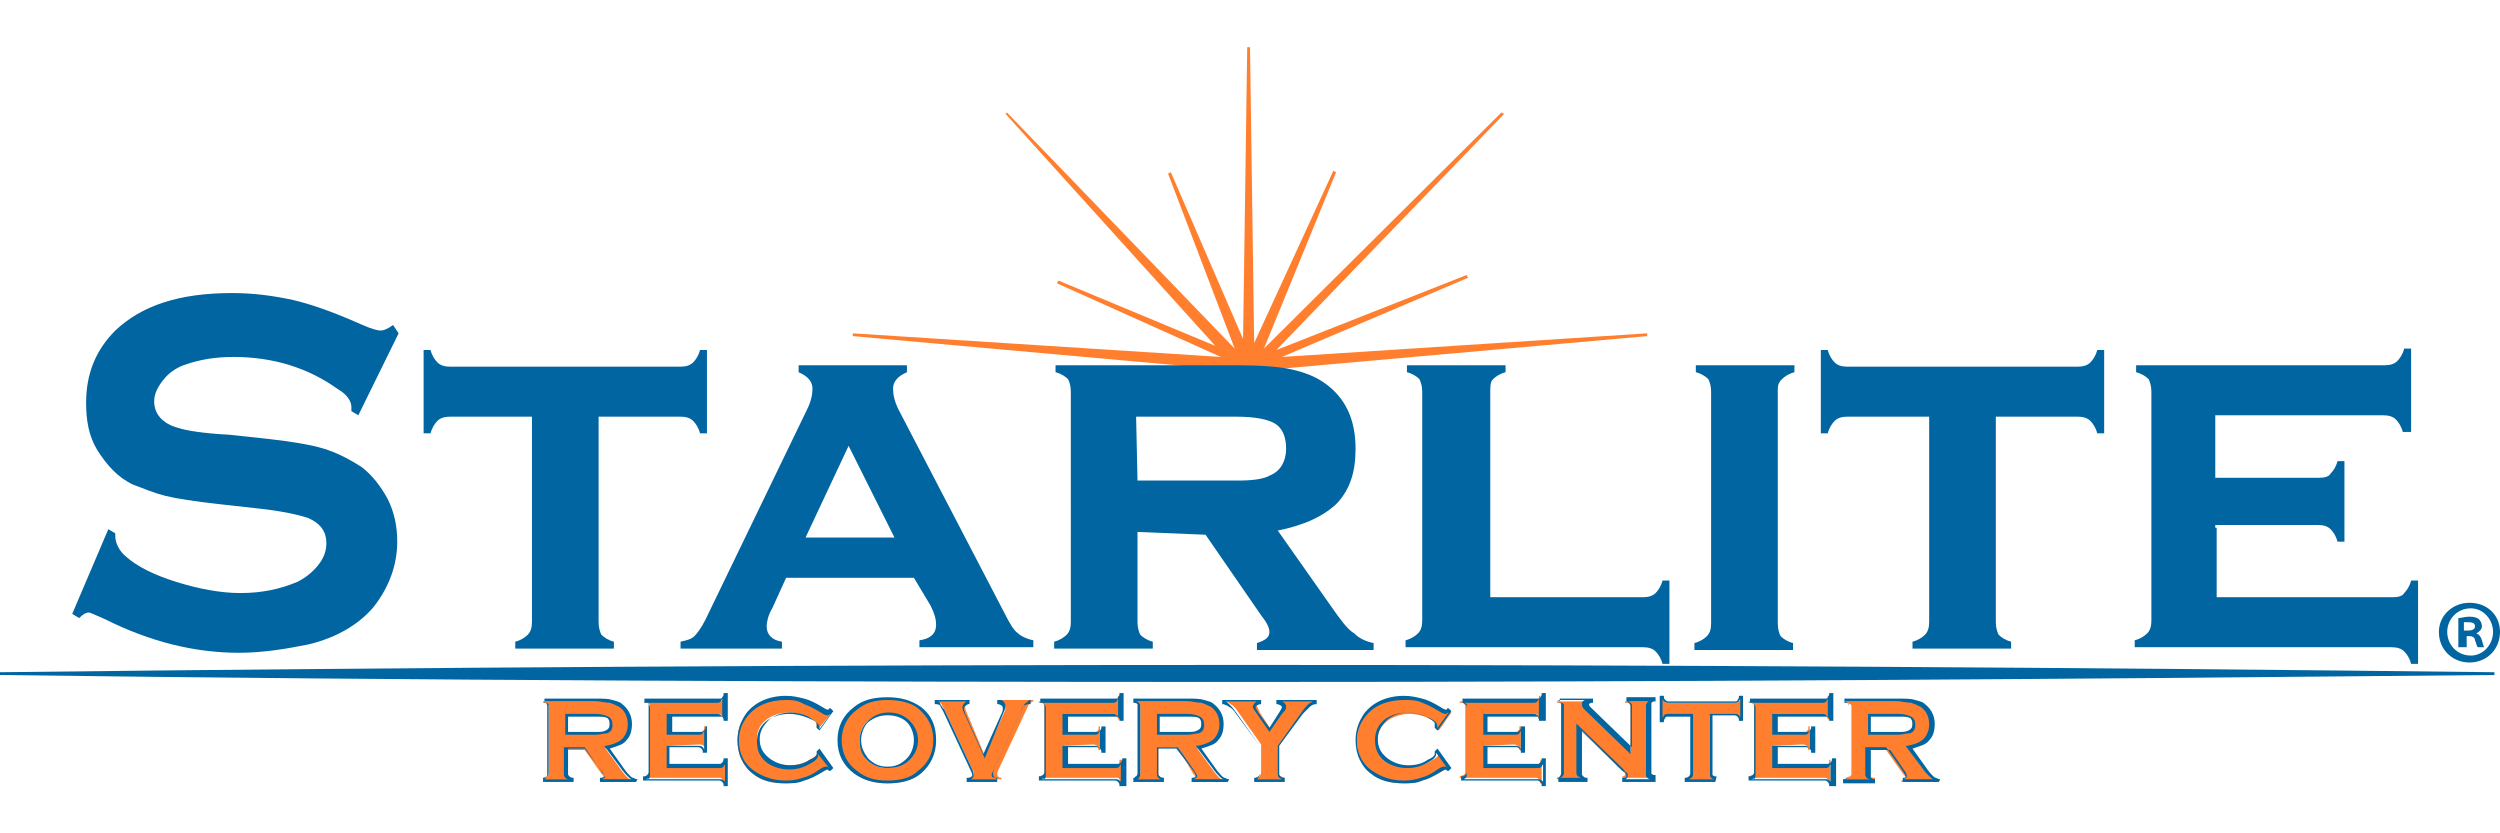 <?xml version="1.0" encoding="utf-8"?>
<!-- Generator: Adobe Illustrator 24.3.0, SVG Export Plug-In . SVG Version: 6.00 Build 0)  -->
<svg version="1.1" id="Layer_1" xmlns="http://www.w3.org/2000/svg" xmlns:xlink="http://www.w3.org/1999/xlink" x="0px" y="0px"
	 viewBox="0 0 180 60" style="enable-background:new 0 0 180 60;" xml:space="preserve">
<style type="text/css">
	.st0{fill:#FF7F2F;}
	.st1{fill:#0065A1;}
</style>
<g>
	<g>
		<path class="st0" d="M40.8,53.8v1.9c0,0.1,0,0.2,0.1,0.2c0,0.1,0.1,0.1,0.3,0.1v0.1h-2.1V56c0.1,0,0.2-0.1,0.3-0.1
			c0.1-0.1,0.1-0.1,0.1-0.2v-4.8c0-0.1,0-0.2-0.1-0.2c0-0.1-0.1-0.1-0.3-0.1v-0.1h3.8c0.5,0,0.9,0,1.1,0.1c0.3,0,0.5,0.1,0.7,0.3
			c0.4,0.3,0.6,0.7,0.6,1.3c0,0.5-0.1,0.8-0.4,1.1s-0.7,0.5-1.3,0.6l1.1,1.5c0.2,0.3,0.4,0.5,0.5,0.6c0.1,0.1,0.3,0.2,0.4,0.2v0.1
			h-2.4v-0.1c0.2,0,0.3-0.1,0.3-0.2s-0.1-0.2-0.2-0.3L42.1,54h-1.3V53.8z M40.8,52.8h2.1c0.3,0,0.6,0,0.7-0.1
			c0.2-0.1,0.3-0.3,0.3-0.6c0-0.2-0.1-0.4-0.2-0.5c-0.2-0.1-0.4-0.1-0.8-0.1h-2.1V52.8z"/>
		<path class="st0" d="M48.1,53.7v1.4h3.7c0.1,0,0.2,0,0.2-0.1c0.1,0,0.1-0.1,0.1-0.3h0.1v1.7h-0.1c0-0.1-0.1-0.2-0.1-0.3
			C51.9,56,51.9,56,51.8,56h-5.4v-0.1c0.1,0,0.2-0.1,0.3-0.1c0.1-0.1,0.1-0.1,0.1-0.2v-4.7c0-0.1,0-0.2-0.1-0.2
			c0-0.1-0.1-0.1-0.3-0.1v-0.1h5.3c0.1,0,0.2,0,0.3-0.1c0.1,0,0.1-0.1,0.1-0.3h0.1v1.7h-0.1c0-0.1-0.1-0.2-0.1-0.3
			c-0.1,0-0.1-0.1-0.3-0.1h-3.5v1.3h2.2c0.1,0,0.2,0,0.2-0.1c0.1,0,0.1-0.1,0.1-0.3h0.2V54h-0.1c0-0.1-0.1-0.2-0.1-0.3
			c-0.1,0-0.1-0.1-0.3-0.1L48.1,53.7L48.1,53.7z"/>
		<path class="st0" d="M58.9,54.1l0.9,1.3l-0.1,0.1c-0.1-0.1-0.1-0.1-0.2-0.1s-0.2,0.1-0.4,0.2c-0.5,0.3-0.9,0.5-1.3,0.6
			c-0.4,0.1-0.8,0.2-1.3,0.2c-1,0-1.7-0.2-2.3-0.7c-0.3-0.3-0.6-0.6-0.8-1s-0.3-0.9-0.3-1.4c0-0.7,0.2-1.3,0.6-1.8
			c0.6-0.8,1.6-1.2,2.9-1.2c0.5,0,0.9,0.1,1.3,0.2c0.4,0.1,0.8,0.3,1.3,0.6c0.2,0.1,0.4,0.2,0.4,0.2s0.1,0,0.2-0.1l0.1,0.1l-1,1.2
			l-0.1-0.1v-0.1v-0.1c0-0.2-0.2-0.4-0.7-0.6c-0.4-0.2-0.9-0.3-1.3-0.3c-0.6,0-1.2,0.2-1.6,0.5c-0.5,0.4-0.7,0.8-0.7,1.4
			c0,0.6,0.2,1.1,0.7,1.4c0.4,0.3,0.9,0.5,1.6,0.5c0.5,0,1-0.1,1.5-0.4C58.7,54.5,58.9,54.3,58.9,54.1L58.9,54.1L58.9,54.1z"/>
		<path class="st0" d="M63.9,50.3c0.9,0,1.7,0.2,2.3,0.7c0.7,0.6,1.1,1.4,1.1,2.4c0,1-0.4,1.7-1.1,2.3c-0.6,0.5-1.4,0.7-2.3,0.7
			c-0.9,0-1.7-0.2-2.3-0.7c-0.7-0.6-1.1-1.3-1.1-2.3c0-1,0.4-1.8,1.1-2.3C62.3,50.5,63,50.3,63.9,50.3z M63.9,51.4
			c-0.6,0-1.1,0.2-1.5,0.6s-0.5,0.8-0.5,1.4c0,0.5,0.2,1,0.5,1.3c0.4,0.4,0.9,0.6,1.5,0.6s1.1-0.2,1.5-0.6c0.4-0.4,0.5-0.8,0.5-1.3
			c0-0.6-0.2-1-0.5-1.4C65,51.6,64.5,51.4,63.9,51.4z"/>
		<path class="st0" d="M70.9,54.4l1.4-3.1c0.1-0.2,0.1-0.3,0.1-0.4c0-0.2-0.1-0.3-0.3-0.4v-0.1h2.3v0.1c-0.1,0-0.2,0.1-0.3,0.2
			c-0.1,0.1-0.1,0.2-0.2,0.4l-2,4.3c-0.1,0.2-0.1,0.3-0.1,0.3c0,0.2,0.1,0.3,0.3,0.3v0.1h-2.3V56c0.2,0,0.3-0.2,0.3-0.3
			c0-0.1,0-0.2-0.1-0.3l-2-4.3c-0.1-0.2-0.2-0.3-0.2-0.4c-0.1-0.1-0.2-0.1-0.3-0.2v-0.1h2.3v0.1c-0.2,0.1-0.3,0.2-0.3,0.4
			c0,0.1,0,0.2,0.1,0.4L70.9,54.4z"/>
		<path class="st0" d="M76.6,53.7v1.4h3.7c0.1,0,0.2,0,0.2-0.1c0.1,0,0.1-0.1,0.1-0.3h0.2v1.7h-0.1c0-0.1-0.1-0.2-0.1-0.3
			C80.5,56,80.5,56,80.4,56h-5.6v-0.1c0.1,0,0.2-0.1,0.3-0.1c0.1-0.1,0.1-0.1,0.1-0.2v-4.7c0-0.1,0-0.2-0.1-0.2
			c0-0.1-0.1-0.1-0.3-0.1v-0.1h5.3c0.1,0,0.2,0,0.3-0.1c0.1,0,0.1-0.1,0.1-0.3h0.1v1.7h-0.1c0-0.1-0.1-0.2-0.1-0.3
			c-0.1,0-0.1-0.1-0.3-0.1h-3.5v1.3h2.2c0.1,0,0.2,0,0.2-0.1c0.1,0,0.1-0.1,0.1-0.3h0.1V54h-0.1c0-0.1-0.1-0.2-0.1-0.3
			c-0.1,0-0.1-0.1-0.3-0.1L76.6,53.7L76.6,53.7z"/>
		<path class="st0" d="M83.4,53.8v1.9c0,0.1,0,0.2,0.1,0.2c0,0.1,0.1,0.1,0.3,0.1v0.1h-2.1V56c0.1,0,0.2-0.1,0.3-0.1
			c0.1-0.1,0.1-0.1,0.1-0.2v-4.8c0-0.1,0-0.2-0.1-0.2c0-0.1-0.1-0.1-0.3-0.1v-0.1h3.8c0.5,0,0.9,0,1.1,0.1c0.3,0,0.5,0.1,0.7,0.3
			c0.4,0.3,0.6,0.7,0.6,1.3c0,0.5-0.1,0.8-0.4,1.1c-0.3,0.3-0.7,0.5-1.3,0.6l1.1,1.5c0.2,0.3,0.4,0.5,0.5,0.6
			c0.1,0.1,0.3,0.2,0.4,0.2v0.1h-2.4v-0.1c0.2,0,0.3-0.1,0.3-0.2s-0.1-0.2-0.2-0.3l-1.1-1.9H83.4z M83.4,52.8h2.1
			c0.3,0,0.6,0,0.7-0.1c0.2-0.1,0.3-0.3,0.3-0.6c0-0.2-0.1-0.4-0.2-0.5c-0.2-0.1-0.4-0.1-0.8-0.1h-2.1V52.8z"/>
		<path class="st0" d="M92.1,53.7v2c0,0.1,0,0.2,0.1,0.2s0.1,0.1,0.3,0.1v0.1h-2.1V56c0.1,0,0.2-0.1,0.3-0.1c0-0.1,0.1-0.1,0.1-0.3
			v-2l-1.7-2.4c-0.2-0.3-0.3-0.4-0.5-0.5c-0.1-0.1-0.3-0.2-0.4-0.2v-0.1h2.6v0.1c-0.2,0.1-0.3,0.2-0.3,0.3c0,0.1,0.1,0.2,0.2,0.5
			l0.8,1.2l0.8-1.2c0.2-0.2,0.2-0.4,0.2-0.5c0-0.1-0.1-0.2-0.3-0.3v-0.1h2.5v0.1c-0.2,0-0.3,0.1-0.4,0.2c-0.1,0.1-0.3,0.3-0.5,0.5
			L92.1,53.7z"/>
		<path class="st0" d="M103.5,54.1l0.9,1.3l-0.1,0.1c-0.1-0.1-0.1-0.1-0.2-0.1s-0.2,0.1-0.4,0.2c-0.5,0.3-0.9,0.5-1.3,0.6
			c-0.4,0.1-0.8,0.2-1.3,0.2c-1,0-1.7-0.2-2.3-0.7c-0.3-0.3-0.6-0.6-0.8-1c-0.2-0.4-0.3-0.9-0.3-1.4c0-0.7,0.2-1.3,0.6-1.8
			c0.6-0.8,1.6-1.2,2.9-1.2c0.5,0,0.9,0.1,1.3,0.2c0.4,0.1,0.8,0.3,1.3,0.6c0.2,0.1,0.4,0.2,0.4,0.2s0.1,0,0.2-0.1l0.1,0.1l-0.9,1.3
			l-0.1-0.1v-0.1v-0.1c0-0.2-0.2-0.4-0.7-0.6c-0.4-0.2-0.9-0.3-1.3-0.3c-0.6,0-1.2,0.2-1.6,0.5c-0.5,0.4-0.7,0.8-0.7,1.4
			c0,0.6,0.2,1.1,0.7,1.4c0.4,0.3,0.9,0.5,1.6,0.5c0.5,0,1-0.1,1.5-0.4c0.4-0.2,0.6-0.4,0.6-0.5L103.5,54.1L103.5,54.1z"/>
		<path class="st0" d="M106.9,53.7v1.4h3.7c0.1,0,0.2,0,0.2-0.1c0.1,0,0.1-0.1,0.1-0.3h0.1v1.7h-0.1c0-0.1-0.1-0.2-0.1-0.3
			c-0.1-0.1-0.1-0.1-0.3-0.1h-5.4v-0.1c0.1,0,0.2-0.1,0.3-0.1c0.1-0.1,0.1-0.1,0.1-0.2v-4.7c0-0.1,0-0.2-0.1-0.2
			c0-0.1-0.1-0.1-0.3-0.1v-0.1h5.3c0.1,0,0.2,0,0.3-0.1s0.1-0.1,0.1-0.3h0.1v1.7h-0.1c0-0.1-0.1-0.2-0.1-0.3s-0.1-0.1-0.3-0.1h-3.5
			v1.3h2.2c0.1,0,0.2,0,0.2-0.1c0.1,0,0.1-0.1,0.1-0.3h0.1V54h-0.1c0-0.1-0.1-0.2-0.1-0.3c-0.1,0-0.1-0.1-0.3-0.1L106.9,53.7
			L106.9,53.7z"/>
		<path class="st0" d="M113.6,52.4v3.3c0,0.1,0,0.2,0.1,0.2c0,0.1,0.1,0.1,0.3,0.1v0.1h-1.9V56c0.1,0,0.2-0.1,0.3-0.1
			c0.1-0.1,0.1-0.1,0.1-0.2v-4.8c0-0.1,0-0.2-0.1-0.2c0-0.1-0.1-0.1-0.3-0.1v-0.1h2.2v0.1c-0.2,0-0.2,0.1-0.2,0.2s0.1,0.2,0.2,0.3
			l3.1,3.1v-3.3c0-0.1,0-0.2-0.1-0.2c0-0.1-0.1-0.1-0.3-0.1v-0.1h1.9v0.1c-0.1,0-0.2,0.1-0.3,0.1c0,0.1-0.1,0.1-0.1,0.2v4.7
			c0,0.1,0,0.2,0.1,0.2s0.1,0.1,0.3,0.1V56h-2.1v-0.1c0.2,0,0.2-0.1,0.2-0.2c0,0,0-0.1-0.1-0.1c0-0.1-0.1-0.2-0.3-0.3L113.6,52.4z"
			/>
		<path class="st0" d="M123.1,51.5v4.2c0,0.1,0,0.2,0.1,0.2c0,0.1,0.1,0.1,0.3,0.1v0.1h-2.1V56c0.1,0,0.2-0.1,0.3-0.1
			c0.1-0.1,0.1-0.1,0.1-0.2v-4.2h-1.7c-0.1,0-0.2,0-0.3,0.1c-0.1,0-0.1,0.1-0.1,0.3h-0.1v-1.7h0.1c0,0.1,0.1,0.2,0.1,0.3
			c0.1,0.1,0.1,0.1,0.3,0.1h4.8c0.1,0,0.2,0,0.3-0.1c0.1-0.1,0.1-0.1,0.1-0.3h0.1v1.7h-0.1c0-0.1-0.1-0.2-0.1-0.3
			c-0.1-0.1-0.1-0.1-0.3-0.1H123.1z"/>
		<path class="st0" d="M127.7,53.7v1.4h3.7c0.1,0,0.2,0,0.2-0.1c0.1,0,0.1-0.1,0.1-0.3h0.1v1.7h-0.1c0-0.1-0.1-0.2-0.1-0.3
			c-0.1-0.1-0.1-0.1-0.3-0.1h-5.4v-0.1c0.1,0,0.2-0.1,0.3-0.1s0.1-0.1,0.1-0.2v-4.7c0-0.1,0-0.2-0.1-0.2c0-0.1-0.1-0.1-0.3-0.1v-0.1
			h5.3c0.1,0,0.2,0,0.3-0.1c0.1,0,0.1-0.1,0.1-0.3h0.1v1.7h-0.1c0-0.1-0.1-0.2-0.1-0.3c-0.1,0-0.1-0.1-0.3-0.1h-3.5v1.3h2.2
			c0.1,0,0.2,0,0.2-0.1c0.1,0,0.1-0.1,0.1-0.3h0.1V54h-0.1c0-0.1-0.1-0.2-0.1-0.3c-0.1,0-0.1-0.1-0.3-0.1L127.7,53.7L127.7,53.7z"/>
		<path class="st0" d="M134.6,53.8v1.9c0,0.1,0,0.2,0.1,0.2c0,0.1,0.1,0.1,0.3,0.1v0.1h-2.1V56c0.1,0,0.2-0.1,0.3-0.1
			c0.1-0.1,0.1-0.1,0.1-0.2v-4.8c0-0.1,0-0.2-0.1-0.2c-0.1,0-0.1-0.1-0.3-0.1v-0.1h3.8c0.5,0,0.9,0,1.1,0.1c0.3,0,0.5,0.1,0.7,0.3
			c0.4,0.3,0.6,0.7,0.6,1.3c0,0.5-0.1,0.8-0.4,1.1s-0.7,0.5-1.3,0.6l1.1,1.5c0.2,0.3,0.4,0.5,0.5,0.6c0.1,0.1,0.3,0.2,0.4,0.2v0.1
			h-2.5v-0.1c0.2,0,0.3-0.1,0.3-0.2s-0.1-0.2-0.2-0.3l-1.2-1.7h-1.2V53.8z M134.6,52.8h2.1c0.3,0,0.6,0,0.7-0.1
			c0.2-0.1,0.3-0.3,0.3-0.6c0-0.2-0.1-0.4-0.2-0.5c-0.1-0.1-0.4-0.1-0.8-0.1h-2.1V52.8z"/>
	</g>
	<g>
		<g>
			<path class="st1" d="M45.8,56.3h-2.6V56h0.1c0.1,0,0.2-0.1,0.2-0.1s0-0.1-0.1-0.3l-1.3-1.7h-1.2v1.8c0,0.1,0,0.1,0.1,0.2
				c0,0,0.1,0.1,0.2,0.1h0.1v0.3h-2.2V56h0.1c0.1,0,0.2-0.1,0.2-0.1s0.1-0.1,0.1-0.2v-4.8c0-0.1,0-0.1,0-0.2c0,0-0.1-0.1-0.2-0.1
				h-0.1v-0.3h3.7c0.5,0,0.9,0,1.2,0.1c0.3,0.1,0.5,0.1,0.7,0.3c0.4,0.3,0.7,0.8,0.7,1.4c0,0.5-0.1,0.9-0.4,1.2
				c-0.2,0.3-0.6,0.4-1.2,0.6l1,1.4c0.2,0.3,0.4,0.5,0.5,0.6c0.1,0.1,0.2,0.1,0.4,0.2h0.1L45.8,56.3L45.8,56.3z M43.4,56.1h2.1
				c-0.1,0-0.2-0.1-0.3-0.2c-0.1-0.1-0.3-0.3-0.5-0.6l-1.2-1.6h0.1c0.6-0.1,1-0.3,1.2-0.5c0.2-0.2,0.4-0.6,0.4-1
				c0-0.6-0.2-1-0.6-1.3c-0.2-0.1-0.4-0.2-0.7-0.3c-0.3,0-0.6-0.1-1.1-0.1h-3.7c0.1,0,0.2,0.1,0.2,0.1c0.1,0.1,0.1,0.2,0.1,0.3v4.8
				c0,0.1,0,0.2-0.1,0.3c0,0.1-0.1,0.1-0.2,0.1h1.8c-0.1,0-0.2-0.1-0.2-0.1c-0.1-0.1-0.1-0.2-0.1-0.3v-1.9h1.5l1.2,1.7
				c0.1,0.2,0.2,0.3,0.2,0.4C43.6,55.9,43.6,56,43.4,56.1z M42.9,52.9h-2.2v-1.5h2.2c0.4,0,0.7,0.1,0.9,0.2c0.2,0.1,0.3,0.3,0.3,0.6
				s-0.1,0.5-0.4,0.6C43.5,52.8,43.2,52.9,42.9,52.9z M40.9,52.7h2c0.3,0,0.5,0,0.7-0.1c0.2-0.1,0.3-0.2,0.3-0.5
				c0-0.2-0.1-0.4-0.2-0.4c-0.1-0.1-0.4-0.1-0.8-0.1h-2V52.7z"/>
		</g>
		<g>
			<path class="st1" d="M52.4,56.6h-0.3v-0.1c0-0.1-0.1-0.2-0.1-0.2s-0.1-0.1-0.2-0.1h-5.5v-0.3h0.1c0.1,0,0.2-0.1,0.2-0.1
				s0.1-0.1,0.1-0.2v-4.7c0-0.1,0-0.1,0-0.2c0,0-0.1-0.1-0.2-0.1h-0.1v-0.3h5.4c0.1,0,0.2,0,0.2-0.1c0,0,0.1-0.1,0.1-0.2v-0.1h0.3v2
				h-0.3v-0.1c0-0.1-0.1-0.2-0.1-0.2s-0.1,0-0.2,0h-3.4v1.1h2.1c0.1,0,0.1,0,0.2-0.1c0,0,0.1-0.1,0.1-0.2v-0.1h0.1v1.9h-0.3v-0.1
				c0-0.1-0.1-0.2-0.1-0.2s-0.1-0.1-0.2-0.1h-2.1V55h3.6c0.1,0,0.1,0,0.2-0.1c0,0,0.1-0.1,0.1-0.2v-0.1h0.3V56.6z M46.5,56.1h5.3
				c0.1,0,0.2,0,0.3,0.1c0.1,0,0.1,0.1,0.1,0.2V55c0,0.1-0.1,0.1-0.1,0.2c-0.1,0.1-0.2,0.1-0.3,0.1H48v-1.6h2.3c0.1,0,0.2,0,0.3,0.1
				c0,0,0.1,0.1,0.1,0.2v-1.4c0,0.1-0.1,0.1-0.1,0.2c-0.1,0.1-0.2,0.1-0.3,0.1H48v-1.5h3.6c0.1,0,0.2,0,0.3,0.1
				c0.1,0,0.1,0.1,0.1,0.2v-1.4c0,0.1-0.1,0.1-0.1,0.2c-0.1,0.1-0.2,0.1-0.3,0.1h-5.1c0.1,0,0.2,0.1,0.2,0.1
				c0.1,0.1,0.1,0.2,0.1,0.3v4.8c0,0.1,0,0.2-0.1,0.3C46.7,56,46.6,56.1,46.5,56.1z"/>
		</g>
		<g>
			<path class="st1" d="M56.6,56.4c-1,0-1.8-0.2-2.4-0.7c-0.4-0.3-0.6-0.6-0.8-1s-0.3-0.9-0.3-1.4c0-0.7,0.2-1.3,0.6-1.9
				c0.6-0.8,1.6-1.3,2.9-1.3c0.5,0,0.9,0.1,1.3,0.2c0.4,0.1,0.8,0.3,1.3,0.6c0.3,0.2,0.4,0.2,0.4,0.2s0.1,0,0.1-0.1h0.1l0.2,0.2
				l-1,1.4l-0.2-0.2v-0.1v-0.1c0,0,0,0,0-0.1s-0.1-0.2-0.6-0.5c-0.4-0.2-0.9-0.3-1.3-0.3c-0.6,0-1.1,0.2-1.5,0.5
				c-0.4,0.4-0.7,0.8-0.7,1.4c0,0.6,0.2,1,0.7,1.4c0.4,0.3,0.9,0.5,1.5,0.5c0.5,0,1-0.1,1.4-0.4c0.5-0.2,0.5-0.4,0.5-0.4v-0.1v-0.1
				l0.2-0.2l1,1.4l-0.2,0.2h-0.1c-0.1-0.1-0.1-0.1-0.1-0.1s-0.1,0-0.4,0.2c-0.5,0.3-0.9,0.5-1.3,0.6C57.5,56.4,57,56.4,56.6,56.4z
				 M56.6,50.4c-1.2,0-2.2,0.4-2.8,1.2c-0.4,0.5-0.6,1.1-0.6,1.7c0,0.5,0.1,0.9,0.3,1.3c0.2,0.4,0.5,0.7,0.8,0.9
				c0.6,0.4,1.3,0.7,2.3,0.7c0.5,0,0.9-0.1,1.2-0.2c0.4-0.1,0.8-0.3,1.2-0.6c0.3-0.2,0.4-0.2,0.5-0.2c0.1,0,0.1,0,0.2,0.1l-0.8-1
				c0,0.1,0,0.1,0,0.1c0,0.2-0.2,0.4-0.6,0.6c-0.5,0.3-1,0.4-1.5,0.4c-0.6,0-1.2-0.2-1.6-0.5c-0.5-0.4-0.7-0.9-0.7-1.5
				c0-0.6,0.2-1.1,0.7-1.5c0.4-0.3,1-0.5,1.6-0.5c0.5,0,0.9,0.1,1.4,0.3c0.5,0.2,0.8,0.4,0.8,0.7c0,0,0,0,0,0.1l0,0l0.8-1.1
				c-0.1,0-0.1,0.1-0.2,0.1c-0.1,0-0.2,0-0.5-0.2c-0.5-0.3-0.9-0.5-1.2-0.6C57.4,50.4,57,50.4,56.6,50.4z"/>
		</g>
		<g>
			<path class="st1" d="M63.9,56.4c-0.9,0-1.7-0.2-2.4-0.7c-0.8-0.6-1.2-1.4-1.2-2.4s0.4-1.8,1.2-2.4c0.6-0.5,1.4-0.7,2.4-0.7l0,0
				c0.9,0,1.7,0.2,2.4,0.7c0.8,0.6,1.1,1.4,1.1,2.4s-0.4,1.8-1.1,2.4C65.7,56.2,64.9,56.4,63.9,56.4z M63.9,50.4
				c-0.9,0-1.6,0.2-2.2,0.7c-0.7,0.5-1.1,1.3-1.1,2.2c0,0.9,0.4,1.7,1.1,2.2c0.6,0.5,1.3,0.7,2.2,0.7c0.9,0,1.7-0.2,2.2-0.7
				c0.7-0.5,1.1-1.3,1.1-2.2c0-1-0.4-1.7-1.1-2.3C65.6,50.6,64.8,50.4,63.9,50.4z M63.9,55.3c-0.6,0-1.1-0.2-1.5-0.6
				c-0.4-0.4-0.5-0.8-0.5-1.4s0.2-1,0.6-1.4c0.4-0.4,0.9-0.6,1.5-0.6l0,0c0.6,0,1.1,0.2,1.5,0.6c0.4,0.4,0.6,0.9,0.6,1.4
				c0,0.5-0.2,1-0.6,1.4C65.1,55.1,64.6,55.3,63.9,55.3z M63.9,51.5c-0.6,0-1,0.2-1.4,0.5c-0.3,0.3-0.5,0.8-0.5,1.3
				c0,0.5,0.2,0.9,0.5,1.3c0.4,0.4,0.8,0.6,1.4,0.6c0.6,0,1-0.2,1.4-0.6c0.3-0.3,0.5-0.8,0.5-1.3c0-0.5-0.2-1-0.5-1.3
				C65,51.7,64.5,51.5,63.9,51.5z"/>
		</g>
		<g>
			<path class="st1" d="M72.1,56.3h-2.5V56h0.1c0.2,0,0.3-0.1,0.3-0.2c0,0,0-0.1-0.1-0.3l-2-4.3c-0.1-0.2-0.2-0.3-0.2-0.4
				c0,0-0.1-0.1-0.3-0.1h-0.1v-0.3h2.5v0.3h-0.1c-0.2,0.1-0.3,0.2-0.3,0.3c0,0,0,0.1,0.1,0.4l1.3,2.9l1.3-2.9
				c0.1-0.2,0.1-0.3,0.1-0.4c0-0.1,0-0.2-0.3-0.3h-0.1v-0.3h2.4v0.3H74c-0.1,0-0.2,0.1-0.3,0.1c0,0-0.1,0.1-0.2,0.4l-2,4.3
				c-0.1,0.2-0.1,0.3-0.1,0.3c0,0.1,0,0.2,0.3,0.2h0.1v0.3H72.1z M69.9,56.1h1.9c-0.2-0.1-0.3-0.2-0.3-0.4c0-0.1,0-0.2,0.1-0.4
				l2-4.3c0.1-0.2,0.2-0.4,0.3-0.4c0.1-0.1,0.1-0.1,0.2-0.2h-2c0.2,0.1,0.3,0.3,0.3,0.4s0,0.2-0.1,0.4l-1.4,3.4l-1.5-3.3
				c-0.1-0.2-0.1-0.3-0.1-0.4s0.1-0.3,0.3-0.4h-2.1c0.1,0,0.2,0.1,0.2,0.2c0.1,0.1,0.1,0.2,0.3,0.4l2,4.3c0.1,0.2,0.1,0.3,0.1,0.4
				C70.1,55.9,70.1,56,69.9,56.1z"/>
		</g>
		<g>
			<path class="st1" d="M80.9,56.6h-0.3v-0.1c0-0.1-0.1-0.2-0.1-0.2s-0.1-0.1-0.2-0.1h-5.5v-0.3h0.1c0.1,0,0.2-0.1,0.2-0.1
				s0.1-0.1,0.1-0.2v-4.7c0-0.1,0-0.1,0-0.2c0,0-0.1-0.1-0.2-0.1h-0.1v-0.3h5.4c0.1,0,0.2,0,0.2-0.1c0,0,0.1-0.1,0.1-0.2v-0.1h0.3v2
				h-0.3v-0.1c0-0.1-0.1-0.2-0.1-0.2s-0.1,0-0.2,0h-3.4v1.1H79c0.1,0,0.1,0,0.2-0.1c0,0,0.1-0.1,0.1-0.2v-0.1h0.3v1.9h-0.3v-0.1
				c0-0.1-0.1-0.2-0.1-0.2s-0.1-0.1-0.2-0.1h-2.1V55h3.6c0.1,0,0.1,0,0.2-0.1c0,0,0.1-0.1,0.1-0.2v-0.1h0.3v2H80.9z M75,56.1h5.3
				c0.1,0,0.2,0,0.3,0.1c0.1,0,0.1,0.1,0.1,0.2V55c0,0.1-0.1,0.1-0.1,0.2c-0.1,0.1-0.2,0.1-0.3,0.1h-3.8v-1.6h2.3
				c0.1,0,0.2,0,0.3,0.1c0,0,0.1,0.1,0.1,0.2v-1.4c0,0.1-0.1,0.1-0.1,0.2c-0.1,0.1-0.2,0.1-0.3,0.1h-2.3v-1.5h3.6
				c0.1,0,0.2,0,0.3,0.1c0.1,0,0.1,0.1,0.1,0.2v-1.4c0,0.1-0.1,0.1-0.1,0.2c-0.1,0.1-0.2,0.1-0.3,0.1H75c0.1,0,0.2,0.1,0.2,0.1
				c0.1,0.1,0.1,0.2,0.1,0.3v4.8c0,0.1,0,0.2-0.1,0.3C75.1,56,75,56.1,75,56.1z"/>
		</g>
		<g>
			<path class="st1" d="M88.4,56.3h-2.6V56h0.1c0.1,0,0.2-0.1,0.2-0.1s0-0.1-0.1-0.3l-1.3-1.7h-1.3v1.8c0,0.1,0,0.1,0.1,0.2
				c0,0,0.1,0.1,0.2,0.1h0.1v0.3h-2.2V56h0.1c0-0.1,0.1-0.1,0.1-0.1s0.1-0.1,0.1-0.2v-4.8c0-0.1,0-0.1,0-0.2c0,0-0.1-0.1-0.2-0.1
				h-0.1v-0.3h3.9c0.5,0,0.9,0,1.2,0.1c0.3,0.1,0.5,0.1,0.7,0.3c0.4,0.3,0.7,0.8,0.7,1.4c0,0.5-0.1,0.9-0.4,1.2
				c-0.2,0.3-0.6,0.4-1.2,0.6l1,1.4c0.2,0.3,0.4,0.5,0.5,0.6c0.1,0.1,0.2,0.1,0.4,0.2h0.1L88.4,56.3L88.4,56.3z M86,56.1h2.1
				c-0.1,0-0.2-0.1-0.3-0.2c-0.1-0.1-0.3-0.3-0.5-0.6l-1.2-1.6h0.1c0.6-0.1,1-0.3,1.2-0.5c0.2-0.2,0.4-0.6,0.4-1
				c0-0.6-0.2-1-0.6-1.3c-0.2-0.1-0.4-0.2-0.7-0.3c-0.3,0-0.6-0.1-1.1-0.1h-3.6c0.1,0,0.2,0.1,0.2,0.1c0.1,0.1,0.1,0.2,0.1,0.3v4.8
				c0,0.1,0,0.2-0.1,0.3c0,0.1-0.1,0.1-0.2,0.1h1.8c-0.1,0-0.2-0.1-0.2-0.1c-0.1-0.1-0.1-0.2-0.1-0.3v-1.9h1.5l1.2,1.7
				c0.1,0.2,0.2,0.3,0.2,0.4C86.2,55.9,86.2,56,86,56.1z M85.5,52.9h-2.2v-1.5h2.2c0.4,0,0.7,0.1,0.9,0.2c0.2,0.1,0.3,0.3,0.3,0.6
				s-0.1,0.5-0.4,0.6C86.1,52.8,85.8,52.9,85.5,52.9z M83.5,52.7h2c0.3,0,0.5,0,0.7-0.1c0.2-0.1,0.3-0.2,0.3-0.5
				c0-0.2-0.1-0.4-0.2-0.4c-0.1-0.1-0.4-0.1-0.8-0.1h-2V52.7z"/>
		</g>
		<g>
			<path class="st1" d="M92.5,56.3h-2.2V56h0.1c0.1,0,0.2-0.1,0.2-0.1s0.1-0.1,0.1-0.2v-2L89,51.4c-0.2-0.3-0.3-0.4-0.5-0.5
				c-0.1-0.1-0.2-0.1-0.4-0.2H88v-0.3h2.8v0.3h-0.1c-0.3,0.1-0.3,0.2-0.3,0.2s0,0.1,0.2,0.4l0.8,1.1l0.7-1.1
				c0.2-0.3,0.2-0.4,0.2-0.4s0-0.1-0.3-0.2h-0.1v-0.3h2.9v0.3h-0.1c-0.1,0-0.3,0.1-0.4,0.2c-0.1,0.1-0.3,0.3-0.5,0.5l-1.7,2.3v2
				c0,0.1,0,0.1,0.1,0.2c0,0,0.1,0.1,0.2,0.1h0.1V56.3z M90.5,56.1h1.8c-0.1,0-0.1-0.1-0.2-0.1C92,55.9,92,55.8,92,55.7v-2l0,0
				l1.7-2.4c0.2-0.3,0.4-0.5,0.5-0.6s0.2-0.1,0.3-0.2h-2.2c0.2,0.1,0.3,0.2,0.3,0.4c0,0.1,0,0.2-0.3,0.5l-0.9,1.3l-0.9-1.3
				c-0.2-0.3-0.3-0.4-0.3-0.5c0-0.1,0.1-0.3,0.3-0.4h-2.3c0.1,0,0.2,0.1,0.3,0.2c0.1,0.1,0.3,0.3,0.5,0.6l1.7,2.4v2
				C90.7,55.8,90.7,55.9,90.5,56.1C90.7,56,90.6,56.1,90.5,56.1z"/>
		</g>
		<g>
			<path class="st1" d="M101.1,56.4c-1,0-1.8-0.2-2.4-0.7c-0.4-0.3-0.6-0.6-0.8-1s-0.3-0.9-0.3-1.4c0-0.7,0.2-1.3,0.6-1.9
				c0.6-0.8,1.6-1.3,2.9-1.3c0.5,0,0.9,0.1,1.3,0.2c0.4,0.1,0.8,0.3,1.3,0.6c0.3,0.2,0.4,0.2,0.4,0.2s0.1,0,0.1-0.1h0.1l0.2,0.2
				l-1,1.4l-0.2-0.2v-0.1v-0.1c0,0,0,0,0-0.1s-0.1-0.2-0.6-0.5c-0.4-0.2-0.9-0.3-1.3-0.3c-0.6,0-1.1,0.2-1.5,0.5
				c-0.4,0.4-0.7,0.8-0.7,1.4c0,0.6,0.2,1,0.7,1.4c0.4,0.3,0.9,0.5,1.5,0.5c0.5,0,1-0.1,1.4-0.4c0.5-0.2,0.5-0.4,0.5-0.4s0,0,0-0.1
				v-0.1l0.2-0.2l1,1.4l-0.2,0.2h-0.1c-0.1-0.1-0.1-0.1-0.1-0.1s-0.1,0-0.4,0.2c-0.5,0.3-0.9,0.5-1.3,0.6
				C102,56.4,101.6,56.4,101.1,56.4z M101.1,50.4c-1.2,0-2.2,0.4-2.8,1.2c-0.4,0.5-0.6,1.1-0.6,1.7c0,0.5,0.1,0.9,0.3,1.3
				c0.2,0.4,0.5,0.7,0.8,0.9c0.6,0.4,1.3,0.7,2.3,0.7c0.5,0,0.9-0.1,1.2-0.2c0.4-0.1,0.8-0.3,1.2-0.6c0.3-0.2,0.4-0.2,0.5-0.2
				s0.1,0,0.2,0.1l-0.8-1.1c0,0.1,0,0.1,0,0.1c0,0.2-0.2,0.4-0.6,0.6c-0.5,0.3-1,0.4-1.5,0.4c-0.6,0-1.2-0.2-1.6-0.5
				c-0.5-0.4-0.7-0.9-0.7-1.5s0.2-1.1,0.7-1.5c0.4-0.3,1-0.5,1.6-0.5c0.5,0,0.9,0.1,1.4,0.3c0.5,0.2,0.8,0.4,0.8,0.7c0,0,0,0,0,0.1
				l0,0l0.8-1.1c-0.1,0-0.1,0.1-0.2,0.1s-0.2,0-0.5-0.2c-0.5-0.3-0.9-0.5-1.2-0.6C102,50.4,101.6,50.4,101.1,50.4z"/>
		</g>
		<g>
			<path class="st1" d="M111.3,56.6H111v-0.1c0-0.1-0.1-0.2-0.1-0.2s-0.1-0.1-0.2-0.1h-5.5v-0.3h0.1c0.1,0,0.2-0.1,0.2-0.1
				s0.1-0.1,0.1-0.2v-4.7c0-0.1,0-0.1,0-0.2c0,0-0.1-0.1-0.2-0.1h-0.1v-0.3h5.4c0.1,0,0.2,0,0.2-0.1c0,0,0.1-0.1,0.1-0.2v-0.1h0.3v2
				h-0.5v-0.1c0-0.1-0.1-0.2-0.1-0.2s-0.1,0-0.2,0h-3.4v1.1h2.1c0.1,0,0.1,0,0.2-0.1c0,0,0.1-0.1,0.1-0.2v-0.1h0.3v1.9h-0.3v-0.1
				c0-0.1-0.1-0.2-0.1-0.2s-0.1-0.1-0.2-0.1h-2.1V55h3.6c0.1,0,0.1,0,0.2-0.1c0,0,0.1-0.1,0.1-0.2v-0.1h0.3V56.6z M105.4,56.1h5.3
				c0.1,0,0.2,0,0.3,0.1c0.1,0,0.1,0.1,0.1,0.2V55c0,0.1-0.1,0.1-0.1,0.2c-0.1,0.1-0.2,0.1-0.3,0.1h-3.9v-1.6h2.3
				c0.1,0,0.2,0,0.3,0.1c0,0,0.1,0.1,0.1,0.2v-1.4c0,0.1-0.1,0.1-0.1,0.2c-0.1,0.1-0.2,0.1-0.3,0.1h-2.3v-1.5h3.6
				c0.1,0,0.2,0,0.3,0.1c0,0,0.1,0.1,0.1,0.2v-1.4c0,0.1-0.1,0.1-0.1,0.2c-0.1,0.1-0.2,0.1-0.3,0.1h-5.1c0.1,0,0.2,0.1,0.2,0.1
				c0.1,0.1,0.1,0.2,0.1,0.3v4.8C105.6,55.9,105.6,56,105.4,56.1C105.5,56,105.4,56.1,105.4,56.1z"/>
		</g>
		<g>
			<path class="st1" d="M119,56.3h-2.2V56h0.1c0.2,0,0.2-0.1,0.2-0.1v-0.1c0-0.1-0.1-0.2-0.3-0.3l-2.9-2.9v3.1c0,0.1,0,0.1,0.1,0.2
				c0,0,0.1,0.1,0.2,0.1h0.1v0.3h-2.1V56h0.1c0.1,0,0.2-0.1,0.2-0.1s0.1-0.1,0.1-0.2v-4.8c0-0.1,0-0.1,0-0.2c0,0-0.1-0.1-0.2-0.1
				h-0.1v-0.3h2.4v0.3h-0.1c-0.1,0-0.2,0.1-0.2,0.1s0,0.1,0.1,0.2l3,2.9v-3c0-0.1,0-0.1-0.1-0.2c0,0-0.1-0.1-0.2-0.1h-0.1v-0.3h2.1
				v0.3h-0.1c-0.1,0-0.2,0.1-0.2,0.1s0,0.1,0,0.2v4.7c0,0.1,0,0.1,0,0.2c0,0,0.1,0.1,0.2,0.1h0.1v0.5H119z M117,56.1h1.8
				c-0.1,0-0.2-0.1-0.2-0.1c-0.1-0.1-0.1-0.2-0.1-0.3v-4.8c0-0.1,0-0.2,0.1-0.3c0-0.1,0.1-0.1,0.2-0.1h-1.7c0.1,0,0.1,0.1,0.2,0.1
				c0.1,0.1,0.1,0.2,0.1,0.3v3.4l-3.3-3.2c-0.1-0.1-0.2-0.2-0.2-0.4c0-0.1,0-0.2,0.2-0.3h-2c0.1,0,0.2,0.1,0.2,0.1
				c0.1,0.1,0.1,0.2,0.1,0.3v4.8c0,0.1,0,0.2-0.1,0.3c0,0.1-0.1,0.1-0.2,0.1h1.7c-0.1,0-0.1-0.1-0.2-0.1c-0.1-0.1-0.1-0.2-0.1-0.3
				v-3.5l3.3,3.2c0.2,0.2,0.2,0.3,0.3,0.3c0.1,0.1,0.1,0.1,0.1,0.2C117.2,56,117.1,56.1,117,56.1z"/>
		</g>
		<g>
			<path class="st1" d="M123.5,56.3h-2.2V56h0.1c0.1,0,0.2-0.1,0.2-0.1s0.1-0.1,0.1-0.2v-4.1h-1.6c-0.1,0-0.2,0-0.2,0.1
				c0,0-0.1,0.1-0.1,0.2V52h-0.3v-1.9h0.3v0.1c0,0.1,0.1,0.2,0.1,0.2s0.1,0.1,0.2,0.1h4.8c0.1,0,0.2,0,0.2-0.1c0,0,0.1-0.1,0.1-0.2
				v-0.1h0.3v1.8h-0.3v-0.1c0-0.1-0.1-0.2-0.1-0.2s-0.1-0.1-0.2-0.1h-1.6v4.1c0,0.1,0,0.1,0,0.2c0,0,0.1,0.1,0.2,0.1h0.1L123.5,56.3
				L123.5,56.3z M121.6,56.1h1.8c-0.1,0-0.2-0.1-0.2-0.1c-0.1-0.1-0.1-0.2-0.1-0.3v-4.3h1.8c0.1,0,0.2,0,0.3,0.1
				c0,0,0.1,0.1,0.1,0.2v-1.4c0,0.1-0.1,0.1-0.1,0.2c-0.1,0.1-0.2,0.1-0.3,0.1h-4.8c-0.1,0-0.2,0-0.3-0.1c0,0-0.1-0.1-0.1-0.2v1.4
				c0-0.1,0.1-0.1,0.1-0.2c0.1-0.1,0.2-0.1,0.3-0.1h1.8v4.3c0,0.1,0,0.2-0.1,0.3C121.7,56,121.7,56.1,121.6,56.1z"/>
		</g>
		<g>
			<path class="st1" d="M132,56.6h-0.3v-0.1c0-0.1-0.1-0.2-0.1-0.2s-0.1-0.1-0.2-0.1h-5.5v-0.3h0.1c0.1,0,0.2-0.1,0.2-0.1
				s0.1-0.1,0.1-0.2v-4.7c0-0.1,0-0.1,0-0.2c0,0-0.1-0.1-0.2-0.1H126v-0.3h5.4c0.1,0,0.2,0,0.2-0.1c0,0,0.1-0.1,0.1-0.2v-0.1h0.3v2
				h-0.3v-0.1c0-0.1-0.1-0.2-0.1-0.2s-0.1,0-0.2,0H128v1.1h2.1c0.1,0,0.1,0,0.2-0.1c0,0,0.1-0.1,0.1-0.2v-0.1h0.3v1.9h-0.3v-0.1
				c0-0.1-0.1-0.2-0.1-0.2s-0.1-0.1-0.2-0.1H128V55h3.6c0.1,0,0.1,0,0.2-0.1c0,0,0.1-0.1,0.1-0.2v-0.1h0.3v2H132z M126.1,56.1h5.3
				c0.1,0,0.2,0,0.3,0.1c0.1,0,0.1,0.1,0.1,0.2V55c0,0.1-0.1,0.1-0.1,0.2c-0.1,0.1-0.2,0.1-0.3,0.1h-3.8v-1.6h2.3
				c0.1,0,0.2,0,0.3,0.1c0,0,0.1,0.1,0.1,0.2v-1.4c0,0.1-0.1,0.1-0.1,0.2c-0.1,0.1-0.2,0.1-0.3,0.1h-2.3v-1.5h3.6
				c0.1,0,0.2,0,0.3,0.1c0,0,0.1,0.1,0.1,0.2v-1.4c0,0.1-0.1,0.1-0.1,0.2c-0.1,0.1-0.2,0.1-0.3,0.1h-5.1c0.1,0,0.2,0.1,0.2,0.1
				c0.1,0.1,0.1,0.2,0.1,0.3v4.8c0,0.1,0,0.2-0.1,0.3C126.3,56,126.2,56.1,126.1,56.1z"/>
		</g>
		<g>
			<path class="st1" d="M139.6,56.3H137V56h0.1c0.1,0,0.2-0.1,0.2-0.1s0-0.1-0.1-0.3l-1.1-1.6h-1.4v1.8c0,0.1,0,0.1,0,0.2
				c0,0,0.1,0.1,0.2,0.1h0.1v0.3h-2.3v-0.3h0.1c0.1,0,0.2-0.1,0.2-0.1s0.1-0.1,0.1-0.2v-4.9c0-0.1,0-0.1,0-0.2c0,0-0.1-0.1-0.2-0.1
				h-0.1v-0.3h3.9c0.5,0,0.9,0,1.2,0.1s0.5,0.1,0.7,0.3c0.4,0.3,0.7,0.8,0.7,1.4c0,0.5-0.1,0.9-0.4,1.2c-0.2,0.3-0.6,0.4-1.2,0.6
				l1,1.4c0.2,0.3,0.4,0.5,0.5,0.6c0.1,0.1,0.2,0.1,0.4,0.2h0.1L139.6,56.3L139.6,56.3z M137.1,56.1h2.1c-0.1,0-0.2-0.1-0.3-0.2
				c-0.1-0.1-0.3-0.3-0.5-0.6l-1.2-1.6h0.1c0.6-0.1,1-0.3,1.2-0.5c0.2-0.2,0.4-0.6,0.4-1c0-0.6-0.2-1-0.6-1.3
				c-0.2-0.1-0.4-0.2-0.7-0.3c-0.3,0-0.6-0.1-1.1-0.1h-3.7c0.1,0,0.2,0.1,0.2,0.1c0.1,0.1,0.1,0.2,0.1,0.3v4.8c0,0.1,0,0.2-0.1,0.3
				c0,0.1-0.1,0.1-0.2,0.1h1.8c-0.1,0-0.2-0.1-0.2-0.1c-0.1-0.1-0.1-0.2-0.1-0.3v-1.9h1.5l1.2,1.7c0.1,0.2,0.2,0.3,0.2,0.4
				C137.4,55.9,137.3,56,137.1,56.1z M136.7,52.9h-2.2v-1.5h2.2c0.4,0,0.7,0.1,0.9,0.2s0.3,0.3,0.3,0.6s-0.1,0.5-0.4,0.6
				C137.2,52.8,137,52.9,136.7,52.9z M134.7,52.7h2c0.3,0,0.5,0,0.7-0.1c0.2-0.1,0.3-0.2,0.3-0.5c0-0.2-0.1-0.4-0.2-0.4
				c-0.1-0.1-0.4-0.1-0.8-0.1h-2V52.7z"/>
		</g>
	</g>
	<path class="st1" d="M179.6,48.4c-60.4-0.7-119.2-0.7-179.6,0v0.2c30.2,0.4,60.1,0.5,89.8,0.5s59.6-0.2,89.8-0.5V48.4z"/>
	<polygon class="st0" points="118.6,24 92.3,25.7 105.7,20 105.6,19.8 91.9,25.2 108.3,8.2 108.1,8.1 91,25.1 96.2,12.4 96,12.3 
		90.3,24.7 90,3.4 89.8,3.4 89.5,24.4 84.3,12.4 84.1,12.5 88.9,25.1 72.5,8.1 72.4,8.2 87.5,24.9 76.2,20.2 76.1,20.4 87.9,25.7 
		61.4,24 61.4,24.2 89.2,26.7 89.2,26.8 90.2,26.8 90.2,26.8 90.3,26.8 90.3,26.8 90.3,26.7 90.5,26.7 118.6,24.2 	"/>
	<g>
		<path class="st1" d="M28.7,24l-2.9,5.9l-0.5-0.3c0-0.1,0-0.2,0-0.3c0-0.4-0.3-0.9-1-1.3c-2.1-1.5-4.6-2.3-7.5-2.3
			c-1.3,0-2.4,0.2-3.3,0.5c-0.7,0.2-1.3,0.6-1.7,1.1c-0.4,0.5-0.7,1-0.7,1.6c0,0.9,0.6,1.6,1.7,1.9c0.6,0.2,1.8,0.4,3.7,0.5l2.8,0.3
			c1.7,0.2,3,0.4,4,0.7c1,0.3,1.9,0.8,2.7,1.3c0.8,0.6,1.4,1.4,1.9,2.3c0.5,1,0.7,2,0.7,3.1c0,1.7-0.6,3.3-1.7,4.7
			c-1,1.2-2.6,2.2-4.7,2.7C20.7,46.7,19,47,17.2,47c-3.2,0-6.4-0.8-9.6-2.4c-0.7-0.3-1.1-0.5-1.2-0.5c-0.2,0-0.4,0.1-0.7,0.4
			l-0.5-0.3l2.6-6.1l0.5,0.3c0,0.1,0,0.2,0,0.2c0,0.5,0.3,1.1,0.8,1.5c0.8,0.7,2,1.3,3.6,1.8c1.6,0.5,3.2,0.8,4.6,0.8
			c1.6,0,2.9-0.3,4.1-0.8c0.6-0.3,1.1-0.7,1.5-1.2c0.4-0.5,0.6-1,0.6-1.6c0-0.8-0.4-1.4-1.3-1.8c-0.6-0.2-1.8-0.5-3.7-0.7l-2.7-0.3
			c-1.8-0.2-3.1-0.4-3.9-0.6c-0.8-0.2-1.5-0.5-2.3-0.8c-1.1-0.5-1.9-1.4-2.6-2.5c-0.6-1-0.8-2.1-0.8-3.4c0-2.1,0.7-3.8,2.1-5.2
			c1.9-1.8,4.6-2.7,8.4-2.7c1.6,0,3,0.2,4.4,0.5c1.3,0.3,3,0.9,5,1.8c0.7,0.3,1.1,0.4,1.3,0.4s0.5-0.1,0.9-0.4L28.7,24z"/>
		<path class="st1" d="M43.1,30v14.8c0,0.4,0.1,0.7,0.2,0.9c0.2,0.2,0.5,0.4,0.9,0.5v0.5h-7.1v-0.5c0.4-0.1,0.7-0.3,0.9-0.5
			c0.2-0.2,0.3-0.5,0.3-0.9V30h-5.9c-0.4,0-0.7,0.1-0.9,0.3c-0.2,0.2-0.4,0.5-0.5,0.9h-0.5v-6H31c0.1,0.4,0.3,0.7,0.5,0.9
			c0.2,0.2,0.5,0.3,0.9,0.3H49c0.4,0,0.7-0.1,0.9-0.3c0.2-0.2,0.4-0.5,0.5-0.9h0.5v6h-0.5c-0.1-0.4-0.3-0.7-0.5-0.9
			C49.7,30.1,49.4,30,49,30H43.1z"/>
		<path class="st1" d="M65.8,41.6h-9.2l-1,2.2c-0.3,0.5-0.4,1-0.4,1.3c0,0.6,0.4,1,1.1,1.1v0.5H49v-0.5c0.5-0.1,0.8-0.2,1-0.4
			c0.2-0.2,0.5-0.6,0.8-1.2l7.3-15.1c0.3-0.6,0.4-1.1,0.4-1.5c0-0.5-0.3-0.9-1-1.2v-0.5h7.8v0.5c-0.7,0.3-1,0.7-1,1.2
			c0,0.4,0.1,0.9,0.4,1.5l7.6,14.6c0.4,0.8,0.7,1.3,1,1.5c0.2,0.2,0.6,0.4,1.1,0.5v0.5h-8.2v-0.5c0.8-0.1,1.2-0.5,1.2-1.1
			c0-0.4-0.1-0.8-0.4-1.4L65.8,41.6z M64.4,38.7l-3.3-6.6L58,38.7H64.4z"/>
		<path class="st1" d="M81.9,38.3v6.5c0,0.4,0.1,0.7,0.2,0.9c0.2,0.2,0.5,0.4,0.9,0.5v0.5h-7.1v-0.5c0.4-0.1,0.7-0.3,0.9-0.5
			c0.2-0.2,0.3-0.5,0.3-0.9V28.2c0-0.4-0.1-0.7-0.2-0.9c-0.2-0.2-0.5-0.4-0.9-0.5v-0.5h13.1c1.7,0,3,0.1,3.9,0.3
			c0.9,0.2,1.7,0.5,2.4,1c1.4,1,2.2,2.5,2.2,4.7c0,1.7-0.4,2.9-1.3,3.9c-0.9,0.9-2.3,1.6-4.3,2l3.8,5.4c0.7,1,1.2,1.7,1.7,2
			c0.4,0.4,0.9,0.6,1.4,0.7v0.5h-8.4v-0.5c0.6-0.2,0.9-0.4,0.9-0.8c0-0.3-0.2-0.7-0.6-1.2l-4-5.8L81.9,38.3L81.9,38.3z M81.9,34.6
			h7.2c1.1,0,1.9-0.1,2.4-0.4c0.7-0.3,1.1-1,1.1-1.9c0-0.9-0.3-1.5-0.8-1.8C91.3,30.2,90.4,30,89,30h-7.2L81.9,34.6L81.9,34.6z"/>
		<path class="st1" d="M107.1,43h11.2c0.4,0,0.7-0.1,0.9-0.3c0.2-0.2,0.4-0.5,0.5-0.9h0.5v6h-0.5c-0.1-0.4-0.3-0.7-0.5-0.9
			c-0.2-0.2-0.5-0.3-0.9-0.3h-17.1v-0.5c0.4-0.1,0.7-0.3,0.9-0.5c0.2-0.2,0.3-0.5,0.3-0.9V28.2c0-0.4-0.1-0.7-0.2-0.9
			c-0.2-0.2-0.5-0.4-0.9-0.5v-0.5h7.1v0.5c-0.4,0.1-0.7,0.3-0.9,0.5c-0.2,0.2-0.2,0.5-0.2,0.9V43H107.1z"/>
		<path class="st1" d="M128,28.2v16.7c0,0.4,0.1,0.7,0.2,0.9c0.2,0.2,0.5,0.4,0.9,0.5v0.5H122v-0.5c0.4-0.1,0.7-0.3,0.9-0.5
			c0.2-0.2,0.3-0.5,0.3-0.9V28.2c0-0.4-0.1-0.7-0.2-0.9c-0.2-0.2-0.5-0.4-0.9-0.5v-0.5h7.1v0.5c-0.4,0.1-0.7,0.3-0.9,0.5
			C128,27.6,128,27.8,128,28.2z"/>
		<path class="st1" d="M143.7,30v14.8c0,0.4,0.1,0.7,0.2,0.9c0.2,0.2,0.5,0.4,0.9,0.5v0.5h-7.1v-0.5c0.4-0.1,0.7-0.3,0.9-0.5
			c0.2-0.2,0.3-0.5,0.3-0.9V30H133c-0.4,0-0.7,0.1-0.9,0.3c-0.2,0.2-0.4,0.5-0.5,0.9h-0.5v-6h0.5c0.1,0.4,0.3,0.7,0.5,0.9
			c0.2,0.2,0.5,0.3,0.9,0.3h16.6c0.4,0,0.7-0.1,0.9-0.3c0.2-0.2,0.4-0.5,0.5-0.9h0.5v6H151c-0.1-0.4-0.3-0.7-0.5-0.9
			c-0.2-0.2-0.5-0.3-0.9-0.3H143.7z"/>
		<path class="st1" d="M159.6,38v5h12.7c0.4,0,0.7-0.1,0.8-0.3c0.2-0.2,0.4-0.5,0.5-0.9h0.5v6h-0.5c-0.1-0.4-0.3-0.7-0.5-0.9
			c-0.2-0.2-0.5-0.3-0.9-0.3h-18.5v-0.5c0.4-0.1,0.7-0.3,0.9-0.5s0.3-0.5,0.3-0.9V28.2c0-0.4-0.1-0.7-0.2-0.9
			c-0.2-0.2-0.5-0.4-0.9-0.5v-0.5h17.9c0.4,0,0.7-0.1,0.9-0.3c0.2-0.2,0.4-0.5,0.5-0.9h0.5v6H173c-0.1-0.4-0.3-0.7-0.5-0.9
			c-0.2-0.2-0.5-0.3-0.9-0.3h-12.1v4.5h7.5c0.4,0,0.7-0.1,0.8-0.3c0.2-0.2,0.4-0.5,0.5-0.9h0.5V39h-0.5c-0.1-0.4-0.3-0.7-0.5-0.9
			c-0.2-0.2-0.5-0.3-0.9-0.3h-7.4V38z"/>
	</g>
</g>
<g>
	<path class="st1" d="M180,45.5c0,1.2-0.9,2.2-2.2,2.2c-1.2,0-2.2-0.9-2.2-2.2c0-1.2,1-2.1,2.2-2.1C179.1,43.4,180,44.3,180,45.5z
		 M176.2,45.5c0,0.9,0.7,1.7,1.7,1.7c0.9,0,1.6-0.8,1.6-1.7c0-0.9-0.7-1.7-1.6-1.7C176.9,43.8,176.2,44.6,176.2,45.5z M177.5,46.6
		H177v-2.1c0.2,0,0.5-0.1,0.8-0.1c0.4,0,0.6,0.1,0.7,0.2c0.1,0.1,0.2,0.3,0.2,0.5c0,0.2-0.2,0.4-0.4,0.5v0c0.2,0.1,0.3,0.2,0.4,0.5
		c0.1,0.3,0.1,0.5,0.2,0.5h-0.5c-0.1-0.1-0.1-0.3-0.2-0.5c0-0.2-0.2-0.3-0.4-0.3h-0.2V46.6z M177.5,45.4h0.2c0.3,0,0.5-0.1,0.5-0.3
		c0-0.2-0.1-0.3-0.5-0.3c-0.1,0-0.2,0-0.3,0V45.4z"/>
</g>
</svg>
